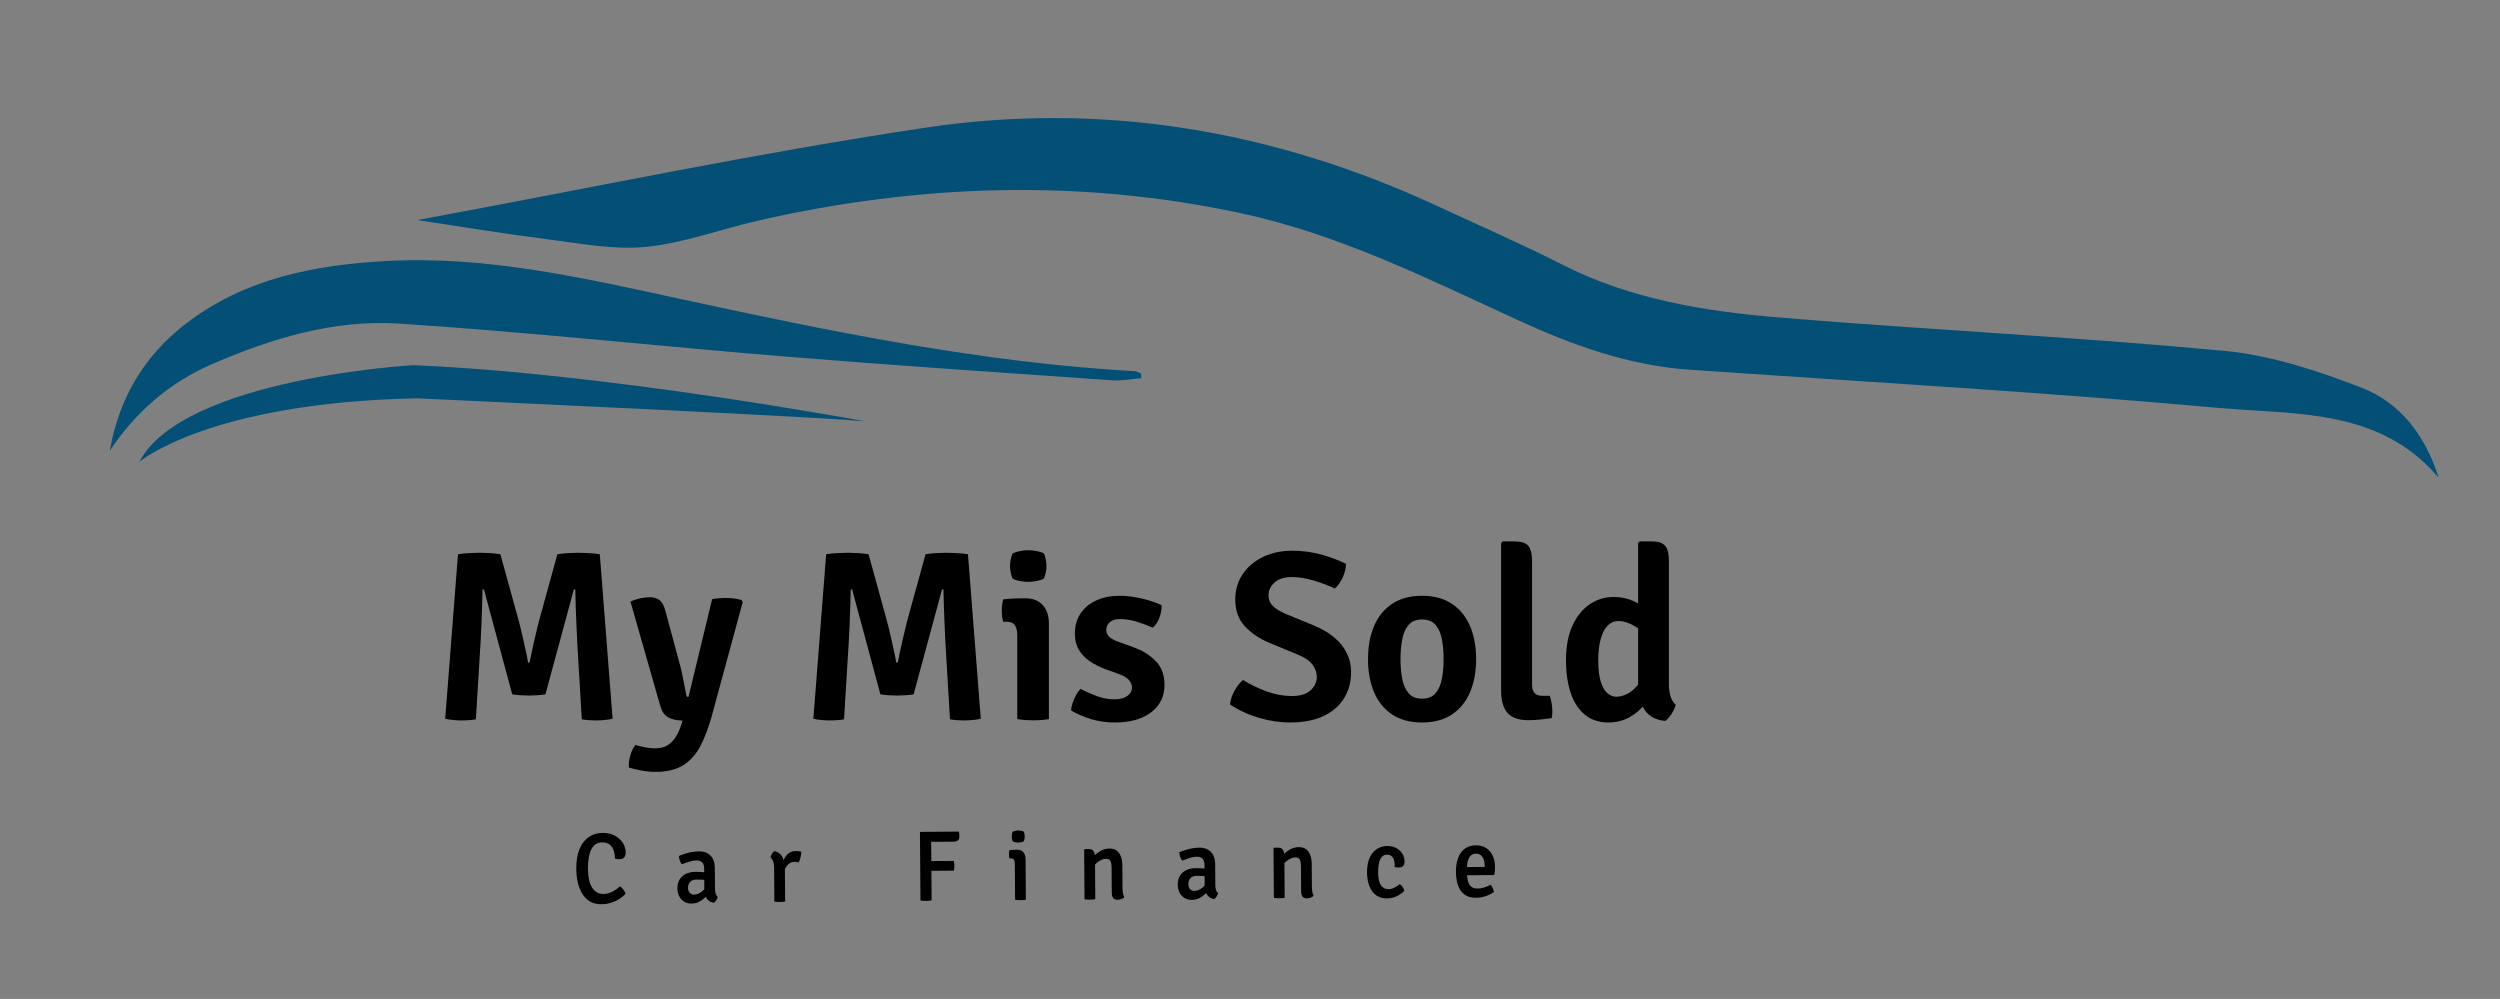 <?xml version="1.0" encoding="utf-8"?>
<!-- Generator: Adobe Illustrator 17.0.0, SVG Export Plug-In . SVG Version: 6.00 Build 0)  -->
<!DOCTYPE svg PUBLIC "-//W3C//DTD SVG 1.1//EN" "http://www.w3.org/Graphics/SVG/1.1/DTD/svg11.dtd">
<svg version="1.1" id="Layer_1" xmlns="http://www.w3.org/2000/svg" xmlns:xlink="http://www.w3.org/1999/xlink" x="0px" y="0px"
	 width="478px" height="191px" viewBox="0 0 478 191" enable-background="new 0 0 478 191" xml:space="preserve">
<rect x="0" y="0" width="478" height="191" fill="#808080" stroke="none"/>
<g>
	<g>
		<path d="M87.566,105.968c0.662-0.107,1.394-0.181,2.194-0.22c0.8-0.038,1.462-0.058,1.986-0.058c0.539,0,1.163,0.02,1.871,0.058
			c0.708,0.039,1.393,0.112,2.055,0.22l3.534,12.817c0.092,0.323,0.219,0.824,0.381,1.502c0.162,0.678,0.334,1.424,0.52,2.24
			c0.185,0.816,0.358,1.602,0.52,2.355c0.162,0.755,0.273,1.355,0.335,1.802h0.3c0.077-0.446,0.196-1.047,0.358-1.802
			c0.162-0.754,0.335-1.539,0.52-2.355c0.185-0.816,0.362-1.563,0.531-2.24s0.292-1.179,0.37-1.502l3.534-12.817
			c0.693-0.107,1.386-0.181,2.079-0.22c0.693-0.038,1.309-0.058,1.848-0.058c0.539,0,1.201,0.02,1.986,0.058
			c0.786,0.039,1.517,0.112,2.194,0.22l2.448,31.456c-0.447,0.107-0.958,0.188-1.536,0.242c-0.577,0.054-1.112,0.081-1.605,0.081
			c-0.478,0-0.939-0.016-1.386-0.046c-0.447-0.031-0.901-0.085-1.363-0.162l-0.877-14.804c-0.046-0.971-0.096-2.052-0.15-3.245
			c-0.054-1.193-0.1-2.383-0.138-3.568c-0.039-1.186-0.066-2.256-0.081-3.211h-0.277l-5.427,20.048
			c-0.462,0.077-0.997,0.135-1.605,0.173c-0.608,0.038-1.136,0.058-1.582,0.058c-0.416,0-0.932-0.02-1.547-0.058
			c-0.616-0.038-1.155-0.096-1.617-0.173l-5.404-20.048h-0.277c-0.016,0.955-0.042,2.025-0.081,3.211s-0.081,2.375-0.127,3.568
			c-0.046,1.193-0.1,2.274-0.162,3.245l-0.901,14.804c-0.446,0.077-0.9,0.131-1.362,0.162c-0.462,0.03-0.924,0.046-1.386,0.046
			c-0.493,0-1.028-0.027-1.605-0.081c-0.577-0.054-1.082-0.135-1.513-0.242L87.566,105.968z"/>
		<path d="M136.113,136.823c-0.616,2.217-1.336,4.13-2.16,5.739c-0.824,1.608-1.917,2.849-3.279,3.719
			c-1.363,0.869-3.161,1.305-5.393,1.305c-0.831,0-1.74-0.093-2.725-0.277s-1.755-0.369-2.31-0.555
			c-0.062-0.692,0.031-1.471,0.277-2.332c0.246-0.862,0.569-1.524,0.97-1.986c0.431,0.139,1.001,0.28,1.709,0.427
			s1.409,0.22,2.102,0.22c0.908,0,1.678-0.192,2.31-0.577c0.631-0.386,1.166-0.928,1.605-1.629c0.439-0.7,0.804-1.528,1.097-2.482
			l0.162-0.623c-1.109-0.016-2.013-0.22-2.714-0.612s-1.197-1.089-1.49-2.09l-5.728-20.048c0.646-0.292,1.301-0.504,1.963-0.635
			s1.248-0.196,1.755-0.196c0.724,0,1.332,0.182,1.825,0.543c0.493,0.361,0.87,1.051,1.132,2.067l2.633,9.746
			c0.185,0.601,0.358,1.297,0.52,2.09s0.319,1.57,0.474,2.333c0.153,0.762,0.277,1.42,0.369,1.975
			c0.046,0.216,0.185,0.323,0.416,0.323l4.527-18.708c0.338-0.076,0.735-0.134,1.189-0.173c0.454-0.038,0.874-0.058,1.259-0.058
			c0.523,0,1.055,0.027,1.594,0.081c0.539,0.054,1.07,0.165,1.594,0.335l0.208,0.393L136.113,136.823z"/>
		<path d="M157.96,105.968c0.662-0.107,1.394-0.181,2.194-0.22c0.8-0.038,1.462-0.058,1.986-0.058c0.539,0,1.163,0.02,1.871,0.058
			c0.708,0.039,1.393,0.112,2.055,0.22l3.534,12.817c0.092,0.323,0.219,0.824,0.381,1.502c0.162,0.678,0.334,1.424,0.52,2.24
			c0.185,0.816,0.358,1.602,0.52,2.355c0.162,0.755,0.273,1.355,0.335,1.802h0.3c0.077-0.446,0.196-1.047,0.358-1.802
			c0.162-0.754,0.335-1.539,0.52-2.355c0.185-0.816,0.362-1.563,0.531-2.24s0.292-1.179,0.37-1.502l3.534-12.817
			c0.693-0.107,1.386-0.181,2.079-0.22c0.693-0.038,1.309-0.058,1.848-0.058c0.539,0,1.201,0.02,1.986,0.058
			c0.786,0.039,1.517,0.112,2.194,0.22l2.448,31.456c-0.447,0.107-0.958,0.188-1.536,0.242c-0.577,0.054-1.112,0.081-1.605,0.081
			c-0.478,0-0.939-0.016-1.386-0.046c-0.447-0.031-0.901-0.085-1.363-0.162l-0.877-14.804c-0.046-0.971-0.096-2.052-0.15-3.245
			c-0.054-1.193-0.1-2.383-0.138-3.568c-0.039-1.186-0.066-2.256-0.081-3.211h-0.277l-5.427,20.048
			c-0.462,0.077-0.997,0.135-1.605,0.173c-0.608,0.038-1.136,0.058-1.582,0.058c-0.416,0-0.932-0.02-1.547-0.058
			c-0.616-0.038-1.155-0.096-1.617-0.173l-5.404-20.048h-0.277c-0.016,0.955-0.042,2.025-0.081,3.211s-0.081,2.375-0.127,3.568
			c-0.046,1.193-0.1,2.274-0.162,3.245l-0.901,14.804c-0.446,0.077-0.9,0.131-1.362,0.162c-0.462,0.03-0.924,0.046-1.386,0.046
			c-0.493,0-1.028-0.027-1.605-0.081c-0.577-0.054-1.082-0.135-1.513-0.242L157.96,105.968z"/>
		<path d="M200.548,137.493c-0.416,0.076-0.889,0.135-1.42,0.173s-1.059,0.058-1.582,0.058c-0.524,0-1.051-0.02-1.582-0.058
			s-1.021-0.097-1.467-0.173v-16.075c0-0.8-0.15-1.424-0.45-1.87s-0.843-0.67-1.628-0.67h-0.624
			c-0.169-0.678-0.254-1.37-0.254-2.078c0-0.354,0.019-0.717,0.058-1.086c0.038-0.369,0.104-0.739,0.196-1.108
			c0.646-0.077,1.29-0.131,1.929-0.162c0.639-0.03,1.174-0.046,1.605-0.046h0.808c1.371,0,2.448,0.432,3.233,1.293
			c0.786,0.862,1.178,2.041,1.178,3.534V137.493z M193.111,108.23c0-0.384,0.042-0.792,0.127-1.224
			c0.084-0.431,0.204-0.823,0.358-1.178c0.339-0.185,0.789-0.335,1.351-0.45c0.562-0.116,1.112-0.174,1.651-0.174
			s1.101,0.058,1.686,0.174c0.585,0.115,1.024,0.266,1.316,0.45c0.154,0.354,0.273,0.75,0.358,1.189
			c0.084,0.438,0.127,0.843,0.127,1.212c0,0.37-0.043,0.771-0.127,1.201c-0.084,0.432-0.204,0.824-0.358,1.178
			c-0.292,0.186-0.731,0.339-1.316,0.462c-0.585,0.124-1.147,0.186-1.686,0.186s-1.097-0.059-1.674-0.174
			c-0.577-0.115-1.02-0.273-1.328-0.474c-0.154-0.354-0.273-0.746-0.358-1.178C193.153,109.001,193.111,108.601,193.111,108.23z"/>
		<path d="M204.797,135.854c0.031-0.662,0.223-1.397,0.577-2.206s0.762-1.451,1.224-1.929c1.001,0.523,2.048,0.985,3.141,1.386
			s2.194,0.601,3.303,0.601c1.063,0,1.89-0.208,2.483-0.623c0.592-0.416,0.896-0.947,0.912-1.594c0-0.555-0.204-1.055-0.612-1.501
			c-0.408-0.447-1.036-0.816-1.882-1.109l-2.633-0.946c-1.062-0.4-2.036-0.897-2.921-1.49c-0.886-0.592-1.586-1.319-2.102-2.183
			c-0.516-0.861-0.774-1.894-0.774-3.095c0-1.493,0.362-2.782,1.085-3.868s1.732-1.921,3.026-2.506
			c1.293-0.585,2.779-0.878,4.457-0.878c1.355,0,2.787,0.182,4.296,0.543c1.509,0.362,2.749,0.781,3.718,1.259
			c0.031,0.478-0.023,1.001-0.162,1.57c-0.138,0.57-0.343,1.098-0.612,1.582c-0.27,0.485-0.574,0.866-0.912,1.144
			c-0.894-0.4-1.891-0.773-2.991-1.12c-1.101-0.347-2.213-0.52-3.337-0.52c-0.801,0-1.428,0.196-1.882,0.589
			c-0.455,0.393-0.682,0.882-0.682,1.467c0,0.523,0.185,0.962,0.554,1.316c0.37,0.354,0.939,0.669,1.709,0.946l2.864,1.039
			c1.74,0.616,3.175,1.498,4.307,2.645c1.132,1.147,1.698,2.668,1.698,4.562c0,2.218-0.854,3.973-2.564,5.266
			c-1.709,1.294-4.026,1.94-6.952,1.94c-1.647,0-3.187-0.228-4.619-0.682C207.083,137.004,205.844,136.469,204.797,135.854z"/>
		<path d="M235.189,134.698c0.077-0.893,0.358-1.767,0.843-2.621c0.485-0.854,1.028-1.544,1.629-2.067
			c1.323,0.832,2.806,1.552,4.445,2.159c1.64,0.608,3.269,0.913,4.885,0.913c1.586,0,2.779-0.362,3.58-1.086
			c0.8-0.724,1.201-1.586,1.201-2.587c0-0.77-0.259-1.524-0.774-2.263c-0.516-0.739-1.436-1.386-2.76-1.94l-5.565-2.31
			c-1.926-0.815-3.488-1.878-4.688-3.188c-1.201-1.309-1.802-3.01-1.802-5.104c0-1.802,0.47-3.403,1.409-4.804
			c0.938-1.401,2.229-2.502,3.868-3.303s3.499-1.201,5.577-1.201c2.063,0,3.999,0.266,5.809,0.797s3.314,1.104,4.516,1.721
			c-0.046,0.893-0.258,1.763-0.636,2.609c-0.377,0.847-0.881,1.548-1.513,2.102c-1.186-0.569-2.532-1.077-4.041-1.524
			c-1.51-0.446-2.872-0.669-4.088-0.669c-1.51,0-2.645,0.354-3.407,1.062c-0.762,0.709-1.143,1.518-1.143,2.426
			c0,0.801,0.269,1.475,0.808,2.021c0.539,0.547,1.348,1.051,2.426,1.513l5.612,2.31c1.4,0.585,2.624,1.309,3.672,2.171
			c1.047,0.862,1.855,1.855,2.425,2.979s0.854,2.363,0.854,3.719c0,1.816-0.436,3.452-1.305,4.907
			c-0.87,1.455-2.175,2.603-3.915,3.441s-3.918,1.259-6.536,1.259c-1.894,0-3.856-0.301-5.889-0.9
			C238.653,136.639,236.821,135.792,235.189,134.698z"/>
		<path d="M282.234,126.015c0,2.417-0.393,4.538-1.178,6.362c-0.786,1.825-1.944,3.241-3.477,4.25
			c-1.532,1.008-3.43,1.513-5.692,1.513c-2.279,0-4.185-0.512-5.717-1.536c-1.532-1.023-2.683-2.444-3.452-4.261
			c-0.771-1.816-1.155-3.927-1.155-6.328c0-2.402,0.389-4.512,1.166-6.328s1.933-3.233,3.465-4.25
			c1.532-1.016,3.43-1.524,5.693-1.524c2.278,0,4.184,0.513,5.716,1.536c1.532,1.024,2.687,2.44,3.464,4.25
			C281.845,121.507,282.234,123.612,282.234,126.015z M267.776,126.015c0,1.354,0.107,2.606,0.323,3.753
			c0.216,1.147,0.624,2.071,1.224,2.771c0.601,0.7,1.455,1.051,2.564,1.051c1.139,0,2.005-0.351,2.598-1.051
			s0.997-1.624,1.213-2.771c0.215-1.146,0.323-2.398,0.323-3.753c0-1.34-0.108-2.587-0.323-3.741
			c-0.216-1.155-0.62-2.083-1.213-2.783c-0.593-0.701-1.459-1.051-2.598-1.051c-1.109,0-1.964,0.35-2.564,1.051
			c-0.6,0.7-1.008,1.628-1.224,2.783C267.884,123.428,267.776,124.675,267.776,126.015z"/>
		<path d="M296.322,133.035c0.139,0.432,0.254,0.901,0.347,1.409c0.092,0.508,0.139,1.017,0.139,1.524
			c0,0.216-0.009,0.442-0.023,0.682c-0.016,0.238-0.054,0.458-0.115,0.658c-0.616,0.092-1.324,0.181-2.125,0.266
			c-0.801,0.084-1.586,0.127-2.355,0.127c-1.802,0-3.114-0.458-3.938-1.375c-0.823-0.915-1.235-2.328-1.235-4.237v-28.27l0.323-0.3
			h2.333c1.216,0,2.063,0.281,2.54,0.843c0.478,0.563,0.716,1.521,0.716,2.875v23.674c0,1.416,0.639,2.124,1.917,2.124H296.322z"/>
		<path d="M299.417,126.292c0-2.694,0.424-4.942,1.271-6.744s1.959-3.152,3.338-4.054c1.377-0.9,2.859-1.351,4.445-1.351
			c1.54,0,2.93,0.312,4.169,0.936c1.239,0.623,2.383,1.289,3.43,1.997l-0.854,4.48c-0.894-0.708-1.844-1.354-2.853-1.939
			s-1.982-0.878-2.922-0.878c-0.801,0-1.485,0.289-2.055,0.866c-0.57,0.577-1.013,1.432-1.328,2.563
			c-0.316,1.132-0.474,2.521-0.474,4.169c0,1.616,0.153,2.933,0.462,3.949c0.308,1.017,0.728,1.759,1.259,2.229
			s1.104,0.705,1.721,0.705c0.631,0,1.319-0.178,2.066-0.531c0.747-0.354,1.459-0.963,2.137-1.825s1.209-2.04,1.594-3.533
			l1.316,3.811c-0.216,1.155-0.724,2.268-1.524,3.337c-0.801,1.07-1.81,1.948-3.025,2.634c-1.217,0.685-2.571,1.027-4.065,1.027
			c-1.801,0-3.307-0.501-4.515-1.501c-1.209-1.001-2.109-2.395-2.702-4.181S299.417,128.616,299.417,126.292z M319.095,130.911
			c0,0.815,0.107,1.566,0.323,2.251c0.216,0.686,0.539,1.213,0.97,1.582c-0.123,0.539-0.381,1.117-0.773,1.732
			c-0.393,0.616-0.797,1.07-1.212,1.362c-1.787-0.153-3.1-0.854-3.938-2.102s-1.259-2.725-1.259-4.434v-27.484l0.301-0.3h2.332
			c1.217,0,2.063,0.281,2.541,0.843c0.477,0.563,0.716,1.521,0.716,2.875V130.911z"/>
	</g>
	<g>
		<path d="M117.578,164.156c0.002-0.493-0.069-0.977-0.215-1.453s-0.397-0.87-0.753-1.182c-0.355-0.311-0.849-0.464-1.479-0.459
			c-0.92,0.007-1.605,0.444-2.056,1.312c-0.451,0.868-0.67,2.128-0.658,3.78c0.012,1.544,0.276,2.728,0.793,3.55
			c0.518,0.822,1.233,1.229,2.147,1.223c0.575-0.004,1.126-0.138,1.654-0.401c0.528-0.263,1.041-0.617,1.54-1.063
			c0.226,0.152,0.442,0.365,0.65,0.639c0.208,0.274,0.343,0.543,0.405,0.805c-0.336,0.361-0.742,0.69-1.219,0.988
			c-0.476,0.299-1,0.538-1.574,0.718c-0.573,0.181-1.178,0.273-1.813,0.278c-0.884,0.007-1.631-0.179-2.243-0.556
			c-0.61-0.376-1.104-0.886-1.482-1.531c-0.377-0.644-0.652-1.367-0.824-2.169c-0.172-0.803-0.262-1.627-0.268-2.473
			c-0.012-1.601,0.208-2.908,0.661-3.924c0.452-1.016,1.06-1.767,1.822-2.252c0.762-0.486,1.597-0.732,2.505-0.739
			c0.908-0.007,1.694,0.165,2.359,0.516s1.18,0.811,1.545,1.382c0.364,0.57,0.549,1.191,0.554,1.863
			c0.003,0.397-0.091,0.709-0.283,0.936c-0.192,0.225-0.497,0.339-0.915,0.343c-0.158,0.001-0.301-0.009-0.432-0.03
			S117.729,164.2,117.578,164.156z"/>
		<path d="M129.515,169.938c-0.005-0.743,0.146-1.354,0.454-1.829c0.309-0.477,0.727-0.83,1.254-1.061
			c0.528-0.232,1.116-0.351,1.764-0.355c0.327-0.002,0.702,0.01,1.126,0.036c0.423,0.024,0.817,0.078,1.181,0.159l0.011,1.45
			c-0.31-0.075-0.664-0.121-1.063-0.141c-0.399-0.02-0.763-0.029-1.09-0.026c-0.521,0.004-0.919,0.149-1.195,0.437
			s-0.413,0.674-0.409,1.16c0.002,0.365,0.104,0.672,0.307,0.921c0.201,0.248,0.486,0.37,0.855,0.367
			c0.424-0.003,0.869-0.162,1.336-0.48c0.466-0.316,0.858-0.777,1.174-1.382l0.32,1.583c-0.215,0.277-0.481,0.569-0.797,0.875
			c-0.315,0.307-0.681,0.567-1.097,0.781c-0.416,0.215-0.891,0.324-1.423,0.328c-0.605,0.005-1.109-0.134-1.51-0.416
			c-0.402-0.282-0.701-0.641-0.898-1.075C129.619,170.837,129.519,170.394,129.515,169.938z M137.226,171.485
			c-0.041,0.198-0.132,0.409-0.272,0.631s-0.289,0.388-0.446,0.499c-0.412-0.062-0.749-0.203-1.011-0.426
			c-0.262-0.223-0.458-0.491-0.587-0.807c-0.129-0.316-0.21-0.642-0.243-0.974l-0.032-4.294c-0.004-0.563-0.129-0.972-0.376-1.223
			c-0.247-0.251-0.601-0.375-1.061-0.372c-0.436,0.004-0.894,0.079-1.375,0.227c-0.48,0.147-0.961,0.316-1.444,0.506
			c-0.159-0.172-0.291-0.408-0.396-0.708s-0.165-0.591-0.179-0.873c0.35-0.156,0.745-0.304,1.186-0.441
			c0.44-0.137,0.891-0.247,1.35-0.326c0.459-0.081,0.895-0.122,1.307-0.125c0.581-0.005,1.098,0.104,1.55,0.329
			c0.453,0.225,0.811,0.572,1.074,1.044s0.399,1.083,0.404,1.832l0.029,3.938c0.003,0.34,0.04,0.641,0.111,0.902
			C136.888,171.088,137.025,171.308,137.226,171.485z"/>
		<path d="M147.321,163.897c0.047-0.198,0.139-0.414,0.276-0.646s0.282-0.402,0.433-0.514c0.654,0.117,1.144,0.437,1.469,0.955
			c0.324,0.521,0.514,1.18,0.568,1.979l0.05,6.696c-0.14,0.026-0.298,0.048-0.477,0.066c-0.178,0.017-0.361,0.027-0.549,0.028
			c-0.182,0.001-0.363-0.006-0.545-0.021c-0.182-0.016-0.346-0.034-0.49-0.059l-0.049-6.514c-0.004-0.524-0.08-0.951-0.228-1.276
			C147.632,164.271,147.479,164.037,147.321,163.897z M153.196,162.825c0.002,0.282-0.036,0.62-0.115,1.015
			c-0.078,0.395-0.204,0.743-0.378,1.045c-0.127-0.037-0.256-0.062-0.387-0.073c-0.13-0.012-0.259-0.023-0.386-0.036
			c-0.326,0.002-0.612,0.076-0.855,0.218c-0.244,0.143-0.453,0.329-0.627,0.557c-0.175,0.229-0.325,0.487-0.453,0.772
			c-0.128,0.286-0.233,0.574-0.315,0.862l-0.285-0.383c0.009-0.467,0.063-0.939,0.162-1.418c0.1-0.478,0.253-0.917,0.462-1.319
			c0.209-0.401,0.491-0.726,0.847-0.972s0.793-0.371,1.313-0.375c0.188-0.002,0.36,0.007,0.518,0.025
			C152.853,162.761,153.02,162.789,153.196,162.825z"/>
		<path d="M178.125,172.161c-0.17,0.033-0.347,0.058-0.531,0.071c-0.185,0.015-0.358,0.022-0.521,0.023
			c-0.164,0.001-0.343-0.004-0.536-0.016c-0.193-0.011-0.376-0.032-0.545-0.063l-0.097-13.008l0.126-0.116l1.988-0.015l0.008,0.99
			c0.004,0.506,0.011,1.015,0.02,1.527c0.01,0.512,0.018,1.012,0.021,1.498L178.125,172.161z M183.321,158.999
			c0.043,0.129,0.073,0.271,0.09,0.432c0.016,0.16,0.024,0.311,0.026,0.451c0.002,0.365-0.093,0.631-0.285,0.795
			c-0.192,0.165-0.489,0.249-0.889,0.252l-2.587,0.02c-0.49,0.003-0.94,0.002-1.349-0.005s-0.788-0.015-1.14-0.024l-0.014-1.874
			L183.321,158.999z M182.373,164.606c0.037,0.142,0.064,0.302,0.081,0.48c0.016,0.18,0.025,0.33,0.025,0.452
			c0.001,0.128-0.005,0.278-0.019,0.451s-0.039,0.333-0.073,0.48l-3.623,0.027c-0.23,0.002-0.481,0.001-0.754-0.004
			c-0.272-0.004-0.518-0.009-0.735-0.015l-0.014-1.806c0.218-0.007,0.463-0.016,0.735-0.024c0.272-0.008,0.523-0.014,0.753-0.016
			L182.373,164.606z"/>
		<path d="M196.147,172.027c-0.139,0.026-0.3,0.048-0.48,0.066c-0.182,0.017-0.363,0.026-0.545,0.028
			c-0.182,0.001-0.363-0.006-0.545-0.021c-0.182-0.016-0.345-0.034-0.49-0.059l-0.052-6.907c-0.002-0.333-0.062-0.586-0.178-0.758
			c-0.117-0.172-0.326-0.257-0.629-0.255l-0.227,0.002c-0.057-0.256-0.086-0.512-0.088-0.769c-0.001-0.121,0.005-0.249,0.016-0.384
			s0.031-0.27,0.061-0.403c0.241-0.034,0.474-0.059,0.693-0.073c0.222-0.014,0.407-0.022,0.559-0.023l0.264-0.002
			c0.49-0.004,0.876,0.155,1.157,0.477c0.28,0.321,0.423,0.764,0.427,1.327L196.147,172.027z M193.443,159.952
			c-0.001-0.147,0.013-0.304,0.042-0.471c0.028-0.168,0.069-0.314,0.123-0.443c0.121-0.071,0.282-0.131,0.484-0.177
			c0.203-0.046,0.397-0.07,0.585-0.072c0.188-0.001,0.388,0.021,0.6,0.063c0.213,0.043,0.37,0.1,0.474,0.169
			c0.056,0.129,0.1,0.277,0.131,0.446c0.031,0.17,0.048,0.325,0.049,0.466c0.001,0.147-0.013,0.304-0.042,0.471
			c-0.029,0.168-0.07,0.312-0.124,0.434c-0.096,0.071-0.252,0.131-0.466,0.182c-0.215,0.05-0.416,0.074-0.604,0.075
			c-0.188,0.002-0.386-0.02-0.596-0.062c-0.208-0.043-0.368-0.104-0.478-0.179c-0.056-0.122-0.099-0.266-0.13-0.432
			C193.459,160.256,193.444,160.1,193.443,159.952z"/>
		<path d="M208.178,162.341c0.424-0.003,0.727,0.134,0.907,0.411c0.18,0.277,0.272,0.659,0.276,1.146l0.06,8.031
			c-0.14,0.026-0.3,0.048-0.481,0.066c-0.182,0.017-0.363,0.027-0.545,0.028s-0.363-0.006-0.545-0.021
			c-0.182-0.016-0.345-0.034-0.49-0.059l-0.07-9.473l0.117-0.125L208.178,162.341z M214.625,169.786
			c0.002,0.339,0.028,0.662,0.079,0.97c0.051,0.307,0.141,0.572,0.27,0.796c-0.15,0.135-0.341,0.248-0.569,0.34
			c-0.23,0.092-0.47,0.139-0.725,0.141c-0.405,0.003-0.69-0.112-0.856-0.345c-0.165-0.233-0.249-0.576-0.253-1.031l-0.035-4.727
			c-0.004-0.608-0.082-1.049-0.232-1.323s-0.431-0.41-0.843-0.407c-0.284,0.002-0.59,0.078-0.919,0.228
			c-0.329,0.15-0.645,0.363-0.945,0.641c-0.3,0.278-0.546,0.61-0.736,0.995l-0.016-2.056c0.408-0.483,0.896-0.898,1.462-1.245
			s1.177-0.522,1.83-0.527c0.569-0.004,1.031,0.133,1.388,0.412c0.355,0.279,0.621,0.659,0.798,1.137
			c0.176,0.479,0.267,1.023,0.271,1.632L214.625,169.786z"/>
		<path d="M225.18,169.228c-0.006-0.743,0.146-1.353,0.454-1.828c0.308-0.478,0.727-0.831,1.255-1.062
			c0.527-0.231,1.115-0.351,1.763-0.354c0.327-0.003,0.703,0.009,1.127,0.035c0.423,0.025,0.816,0.079,1.181,0.159l0.011,1.45
			c-0.309-0.075-0.663-0.121-1.063-0.141c-0.4-0.02-0.763-0.028-1.09-0.026c-0.521,0.004-0.919,0.149-1.195,0.437
			c-0.277,0.288-0.413,0.675-0.409,1.161c0.003,0.365,0.104,0.672,0.307,0.92c0.201,0.249,0.487,0.371,0.856,0.368
			c0.424-0.003,0.868-0.163,1.335-0.48s0.858-0.778,1.175-1.382l0.32,1.582c-0.216,0.277-0.481,0.569-0.797,0.875
			c-0.315,0.308-0.681,0.568-1.098,0.782c-0.416,0.214-0.89,0.324-1.423,0.328c-0.604,0.004-1.109-0.135-1.511-0.417
			s-0.701-0.641-0.897-1.074C225.283,170.126,225.183,169.683,225.18,169.228z M232.891,170.775
			c-0.04,0.198-0.132,0.409-0.271,0.631c-0.141,0.222-0.289,0.388-0.445,0.498c-0.413-0.062-0.75-0.202-1.012-0.425
			s-0.457-0.492-0.587-0.808c-0.129-0.316-0.211-0.641-0.243-0.974l-0.032-4.294c-0.004-0.563-0.13-0.971-0.377-1.222
			s-0.601-0.376-1.061-0.372c-0.436,0.003-0.894,0.079-1.373,0.226c-0.48,0.148-0.962,0.317-1.445,0.506
			c-0.158-0.172-0.291-0.408-0.396-0.708s-0.165-0.591-0.18-0.872c0.351-0.156,0.746-0.304,1.187-0.441
			c0.441-0.138,0.892-0.247,1.352-0.327c0.459-0.08,0.895-0.122,1.306-0.125c0.581-0.004,1.099,0.105,1.551,0.33
			c0.452,0.224,0.811,0.571,1.074,1.043s0.399,1.083,0.404,1.832l0.029,3.938c0.003,0.34,0.039,0.641,0.111,0.903
			C232.554,170.377,232.69,170.597,232.891,170.775z"/>
		<path d="M244.385,162.072c0.424-0.004,0.727,0.133,0.907,0.411c0.18,0.276,0.272,0.659,0.276,1.146l0.06,8.031
			c-0.14,0.026-0.3,0.048-0.481,0.065s-0.363,0.027-0.545,0.029c-0.182,0.001-0.363-0.007-0.545-0.021
			c-0.182-0.016-0.345-0.035-0.49-0.06l-0.07-9.473l0.117-0.124L244.385,162.072z M250.832,169.518
			c0.002,0.339,0.028,0.662,0.079,0.97c0.051,0.307,0.141,0.571,0.27,0.795c-0.15,0.136-0.341,0.249-0.569,0.341
			c-0.23,0.092-0.471,0.138-0.726,0.14c-0.404,0.003-0.689-0.111-0.855-0.344c-0.165-0.233-0.249-0.576-0.253-1.031l-0.035-4.727
			c-0.004-0.608-0.082-1.05-0.232-1.324c-0.15-0.273-0.431-0.409-0.843-0.406c-0.284,0.002-0.59,0.077-0.919,0.228
			c-0.329,0.149-0.645,0.363-0.945,0.641c-0.3,0.277-0.546,0.609-0.736,0.995l-0.016-2.056c0.408-0.483,0.896-0.898,1.462-1.245
			c0.566-0.348,1.177-0.522,1.83-0.527c0.569-0.005,1.031,0.133,1.387,0.412c0.355,0.278,0.622,0.658,0.799,1.137
			c0.176,0.479,0.267,1.023,0.271,1.632L250.832,169.518z"/>
		<path d="M266.666,165.777c0.016-0.436-0.019-0.831-0.1-1.19c-0.082-0.357-0.231-0.643-0.452-0.855
			c-0.219-0.214-0.537-0.318-0.955-0.315c-0.545,0.004-0.959,0.287-1.242,0.85s-0.421,1.415-0.412,2.555
			c0.008,1.127,0.186,1.94,0.531,2.44s0.827,0.748,1.444,0.744c0.405-0.003,0.79-0.103,1.156-0.298
			c0.364-0.194,0.7-0.414,1.007-0.66c0.183,0.114,0.359,0.296,0.53,0.548c0.172,0.252,0.282,0.493,0.333,0.724
			c-0.408,0.432-0.9,0.781-1.477,1.048s-1.194,0.403-1.854,0.408c-0.648,0.005-1.209-0.12-1.683-0.372
			c-0.475-0.253-0.867-0.607-1.18-1.063c-0.313-0.456-0.545-0.982-0.698-1.58c-0.151-0.598-0.23-1.238-0.235-1.924
			c-0.007-0.896,0.095-1.666,0.305-2.309c0.21-0.642,0.498-1.166,0.864-1.572s0.777-0.707,1.233-0.903
			c0.455-0.194,0.925-0.295,1.409-0.299c0.545-0.004,1.025,0.078,1.44,0.244c0.417,0.167,0.768,0.393,1.055,0.675
			c0.286,0.282,0.502,0.599,0.647,0.946c0.144,0.349,0.218,0.701,0.221,1.06c0.003,0.372-0.081,0.661-0.253,0.867
			c-0.17,0.206-0.432,0.311-0.782,0.313c-0.17,0.001-0.319-0.005-0.449-0.017C266.939,165.83,266.806,165.809,266.666,165.777z"/>
		<path d="M279.671,167.354l-0.012-1.566l4.213-0.031l-0.002-0.25c-0.003-0.416-0.062-0.797-0.177-1.142
			c-0.114-0.345-0.294-0.623-0.541-0.832s-0.573-0.313-0.979-0.311c-0.581,0.005-1.012,0.268-1.289,0.788s-0.412,1.246-0.405,2.174
			l0.005,0.673c0.004,0.563,0.061,1.077,0.171,1.541c0.108,0.463,0.31,0.829,0.603,1.096c0.292,0.267,0.708,0.397,1.246,0.394
			c0.454-0.003,0.89-0.072,1.307-0.206c0.417-0.135,0.812-0.306,1.186-0.514c0.17,0.172,0.311,0.388,0.422,0.646
			c0.11,0.259,0.183,0.501,0.214,0.724c-0.439,0.337-0.962,0.605-1.568,0.805c-0.606,0.2-1.228,0.303-1.863,0.308
			c-0.732,0.005-1.345-0.127-1.838-0.395c-0.492-0.27-0.883-0.639-1.175-1.107c-0.291-0.468-0.499-1-0.624-1.594
			c-0.126-0.595-0.19-1.216-0.195-1.863c-0.008-0.954,0.125-1.813,0.397-2.577c0.272-0.765,0.692-1.367,1.258-1.811
			c0.566-0.443,1.281-0.668,2.146-0.675c0.787-0.006,1.453,0.171,1.998,0.528c0.544,0.358,0.957,0.845,1.24,1.461
			c0.282,0.616,0.428,1.306,0.433,2.067c0.003,0.333-0.008,0.616-0.03,0.851c-0.021,0.233-0.063,0.491-0.121,0.774L279.671,167.354z
			"/>
	</g>
	<g>
		<path fill="#034F76" d="M466.264,91.326c-2.51-7.99-7.298-14.33-14.764-17.211c-8.426-3.252-17.344-6.2-26.259-7.037
			c-28.16-2.644-56.437-4.014-84.632-6.335c-14.405-1.186-28.676-3.428-41.861-10.126c-7.848-3.987-15.933-7.509-23.923-11.216
			c-31.13-14.441-63.896-20.061-97.737-15.009c-32.666,4.876-65.035,11.74-97.293,17.687c8.071,1.206,16.562,2.622,25.095,3.7
			c6.208,0.784,12.566,2.04,18.688,1.418c7.196-0.731,14.185-3.371,21.306-4.997c30.734-7.015,61.588-8.072,92.518-1.401
			c18.682,4.029,35.676,12.532,52.88,20.437c10.475,4.813,21.197,8.665,32.849,9.465c33.705,2.315,67.445,4.263,101.086,7.293
			C438.914,79.317,454.973,78.002,466.264,91.326z M218.208,72.311c-0.015-0.296-0.031-0.591-0.046-0.886
			c-0.403-0.158-0.799-0.434-1.21-0.457c-29.337-1.644-57.986-7.563-86.606-13.753c-18.693-4.043-37.386-8.396-56.742-7.295
			c-13.635,0.776-26.775,3.339-37.967,11.892C27.593,67.959,22.75,76.113,20.995,86.18c4.964-7.444,11.402-13.022,19.552-16.556
			c11.419-4.951,23.365-8.564,35.791-7.752c24.718,1.616,49.363,4.306,74.057,6.32c20.724,1.691,41.473,3.074,62.216,4.524
			C214.458,72.846,216.342,72.458,218.208,72.311z"/>
		<path d="M-1341.59-534c-0.165,10.221-0.306,20.442-0.513,30.662c-0.05,2.448-0.319,4.892-0.487,7.338
			c0-11.833-0.02-23.667,0.043-35.5C-1342.542-532.335-1341.923-533.167-1341.59-534z"/>
		<path d="M-1342.59,342c0.168,8.555,0.31,17.11,0.516,25.664c0.099,4.114,0.319,8.224,0.484,12.336
			c-0.333-0.833-0.952-1.665-0.957-2.5C-1342.61,365.667-1342.59,353.833-1342.59,342z"/>
		<path d="M-1095.041-36.136c-2.446,14.74-12.733,23.923-26.556,24.111c-15.688,0.213-26.957-8.797-29.867-23.836
			c-1.811-9.361-1.319-18.577,2.096-27.488c4.94-12.891,15.751-18.914,31.234-17.688c11.796,0.933,20.582,8.741,23.174,20.629
			c0.135,0.621,0.017,1.298,0.017,2.311c-3.535,0-7.04,0.236-10.48-0.127c-1.216-0.129-2.698-1.495-3.34-2.685
			c-3.384-6.273-8.496-9.574-14.777-9.039c-6.872,0.586-11.433,4.24-13.458,10.808c-2.615,8.482-2.723,17.026,0.177,25.468
			c2.157,6.28,6.464,9.877,13.328,10.076c7.115,0.206,11.691-2.446,14.367-9.236c1.066-2.705,2.441-3.516,5.116-3.347
			C-1101.055-35.991-1098.081-36.136-1095.041-36.136z"/>
		<path d="M-1091.12-47.252c0.961-10.85,5.362-15.245,17.813-16.092c17.069-1.162,23.525,4.989,23.499,20.514
			c-0.016,9.306-0.003,18.612-0.003,27.836c-7.315,2.01-10.855,1.294-13.15-2.74c-5.177,4.33-11.282,5.237-17.738,4.619
			c-6.282-0.602-10.847-4.388-11.809-9.701c-1.394-7.704,0.891-14.033,6.844-16.657c3.884-1.712,8.258-2.322,12.425-3.377
			c0.797-0.202,1.697-0.034,2.473-0.278c3.165-0.998,7.604-0.501,7.957-5.207c0.111-1.483-1.485-3.85-2.915-4.545
			c-3.898-1.894-9.241-2.74-11.39,1.175C-1080.813-44.972-1086.022-47.346-1091.12-47.252z M-1062.906-37.14
			c-4.813,1.358-9.527,2.031-13.526,4.092c-2.005,1.033-3.688,4.566-3.758,7.018c-0.093,3.266,2.999,4.215,6.146,4.209
			C-1066.048-21.836-1061.771-27.462-1062.906-37.14z"/>
		<path d="M-1044.339-14.48c0-15.894,0-31.341,0-47.227c3.676,0,7.23,0,11.252,0c0.206,1.057,0.466,2.396,0.55,2.824
			c4.841-1.897,9.704-3.802,15.435-6.047c0,5.496,0,9.379,0,13.645c-1.122,0.067-2.229,0.156-3.338,0.196
			c-7.75,0.284-11.249,3.607-11.413,11.371c-0.176,8.288-0.04,16.583-0.04,25.239C-1036.189-14.48-1040.055-14.48-1044.339-14.48z"
			/>
		<path d="M-959.866-6.87c0,5.554,0,10.502,0,15.451c-0.547,0.136-1.095,0.272-1.642,0.408c-0.471-2.598-0.942-5.195-1.579-8.714
			c-0.781,2.745-1.22,4.782-1.974,6.695c-0.301,0.763-1.283,1.707-1.98,1.728c-0.614,0.018-1.546-1.026-1.842-1.792
			c-0.811-2.096-1.362-4.293-2.279-7.321c-0.476,3.783-0.827,6.566-1.177,9.349c-0.529-0.051-1.057-0.103-1.586-0.154
			c0-4.964,0-9.928,0-14.969c3.566-0.826,3.566-0.826,6.625,9.315C-963.402,0.932-967.633-7.142-959.866-6.87z"/>
		<path d="M-769.852-6.885c0,5.604,0,10.555,0,15.507c-0.526,0.12-1.052,0.241-1.578,0.362c-0.498-2.546-0.996-5.091-1.636-8.361
			c-0.646,2.027-0.955,3.462-1.559,4.76c-0.568,1.222-1.447,2.299-2.189,3.44c-0.863-1.21-1.91-2.333-2.539-3.654
			c-0.678-1.425-0.965-3.037-2.085-4.48c-0.139,2.676-0.279,5.351-0.432,8.297c-2.785-1.966-3.158-5.28-2.1-15.19
			c3.508-0.668,3.508-0.668,6.876,9.255C-773.365,0.852-777.555-6.979-769.852-6.885z"/>
		<path d="M-992.236,8.864c0.179-4.55-0.835-7.689-6.085-5.8c-1.972,1.337,1.116,5.812-3.719,5.606c0-5.069,0-9.979,0-15.555
			c2.58,0,5.01-0.087,7.432,0.018c4.903,0.214,6.225,2.27,4.957,7.005c-0.343,1.28,0.266,2.785,0.168,4.168
			c-0.11,1.555-0.526,3.088-0.809,4.631C-990.941,8.913-991.588,8.889-992.236,8.864z M-995.708-5.431
			c-1.413,1.432-2.35,2.381-3.287,3.33c0.97,0.735,2.017,2.152,2.894,2.053c1.466-0.165,2.824-1.297,4.228-2.021
			C-992.939-3.003-994.005-3.937-995.708-5.431z"/>
		<path d="M-1013.495-5.004c-1.84,0.24-3.716,0.333-5.506,0.776c-1.074,0.266-2.011,1.082-3.01,1.651
			c0.952,0.612,1.833,1.506,2.873,1.771c1.72,0.439,3.543,0.472,5.322,0.676c0,0.564-0.001,1.128-0.001,1.693
			c-2.589,0.192-5.179,0.384-7.734,0.573c-1.452,3.653,0.411,4.143,3.237,4.116c1.873-0.018,3.75,0.39,5.625,0.608
			c-0.043,0.494-0.086,0.988-0.129,1.483c-3.927,0-7.855,0-12.148,0c0-4.67,0-9.564,0-14.847c3.685,0,7.399,0,11.112,0
			C-1013.733-6.004-1013.614-5.504-1013.495-5.004z"/>
		<path d="M-896.644,2.05c-0.944,2.483-1.818,4.782-2.692,7.081c-0.514-0.163-1.028-0.325-1.542-0.488c0-5.027,0-10.055,0-15.082
			c0.434-0.226,0.868-0.452,1.302-0.678c0.813,1.726,1.626,3.452,2.525,5.361c2.459-1.791,5.264-3.833,8.069-5.875
			c0.321,0.41,0.641,0.821,0.962,1.231c-1.785,1.919-3.569,3.838-5.423,5.832c2.009,2.977,3.944,5.844,6.097,9.035
			C-893.04,9.773-892.759,3.698-896.644,2.05z"/>
		<path d="M-875.92-6.616c3.977,0,7.562,0,11.146,0c0.108,0.376,0.217,0.753,0.325,1.129c-1.089,0.398-2.176,0.8-3.266,1.193
			c-1.764,0.636-3.53,1.267-5.295,1.9c1.675,0.555,3.344,1.133,5.029,1.656c1.064,0.331,2.152,0.581,3.23,0.867
			c-0.04,0.468-0.079,0.936-0.119,1.404c-2.493,0.199-4.986,0.397-7.608,0.606c-1.422,3.011-0.385,4.155,2.842,4.11
			c2-0.027,4.006,0.363,6.01,0.566c-0.076,0.538-0.153,1.076-0.229,1.613c-3.953,0-7.906,0-12.064,0
			C-875.92,3.396-875.92-1.622-875.92-6.616z"/>
		<path d="M-924.755-6.877c2.316,0,4.625-0.126,6.915,0.027c4.243,0.285,5.714,2.644,4.57,6.641c-0.353,1.233,0.044,2.665-0.02,4
			c-0.081,1.685-0.283,3.365-1.069,5.193c-2.021-2.946-1.511-8.39-7.686-5.803c-0.372,1.804-0.79,3.828-1.207,5.852
			c-0.501-0.058-1.002-0.117-1.503-0.175C-924.755,3.839-924.755-1.18-924.755-6.877z M-919.544,1.085
			c1.648-1.258,2.785-2.127,3.923-2.995c-1.156-0.802-2.293-2.195-3.474-2.234c-1.109-0.037-2.264,1.359-3.399,2.124
			C-921.663-1.146-920.832-0.271-919.544,1.085z"/>
		<path d="M-950.968,8.183c1.513-4.359,2.943-8.75,4.609-13.05c0.327-0.845,1.547-1.826,2.383-1.852
			c0.786-0.024,2.027,0.969,2.346,1.794c1.7,4.398,3.173,8.883,4.489,14.206C-941.677,4.394-946.159,4.639-950.968,8.183z"/>
		<path d="M-790.815,1.259c-0.012,5.186-2.669,8.013-7.455,7.93c-4.625-0.08-7.285-3.154-7.159-8.272
			c0.127-5.141,2.889-8.114,7.476-8.045C-793.501-7.061-790.803-3.891-790.815,1.259z M-791.801,0.999
			c-2.768-2.515-4.41-5.267-6.307-5.456c-3.486-0.347-4.499,2.81-4.432,5.897c0.064,2.943,1.317,5.818,4.535,5.191
			C-796.034,6.247-794.508,3.577-791.801,0.999z"/>
		<path d="M-1096.325,3.985c1.907,1.151,3.31,2.541,4.892,2.786c1.331,0.207,2.868-0.917,4.314-1.452
			c-0.866-0.994-1.654-2.079-2.635-2.942c-0.436-0.383-1.27-0.298-1.915-0.461c-2.674-0.676-5.754-1.539-4.739-4.998
			c0.485-1.652,2.893-3.458,4.714-3.838c2.988-0.625,6.269-0.24,7.082,5.247c-2.089-1.319-3.263-2.568-4.587-2.756
			c-1.378-0.195-2.901,0.635-4.36,1.017c0.89,0.943,1.666,2.052,2.709,2.774c0.771,0.533,2.192,0.261,2.797,0.87
			c1.567,1.581,4.189,3.639,3.974,5.167c-0.566,4.019-4.302,3.943-7.544,3.686C-1094.336,8.871-1096.829,8.246-1096.325,3.985z"/>
		<path d="M-1060.122-7.041c0.147,3.127,0.429,6.255,0.411,9.381c-0.032,5.325-2.281,7.253-7.393,6.833
			c-3.185-0.262-4.988-1.965-5.181-4.998c-0.229-3.604-0.054-7.234-0.054-10.853c0.42-0.169,0.841-0.338,1.261-0.507
			c0.558,0.82,1.517,1.602,1.599,2.467c0.25,2.643-0.204,5.397,0.351,7.948c0.302,1.388,2.095,2.452,3.215,3.663
			c1.078-1.265,2.887-2.425,3.087-3.817c0.463-3.224,0.147-6.559,0.147-9.849C-1061.826-6.862-1060.974-6.951-1060.122-7.041z"/>
		<path d="M-1048.111,8.655c0-5.031,0-10.061,0-15.066c7.658-1.066,11.021,0.005,11.314,3.834c0.444,5.811-4.037,5.447-8.05,5.73
			c-0.516,1.991-1.022,3.941-1.527,5.891C-1046.954,8.914-1047.532,8.785-1048.111,8.655z M-1037.658-1.767
			c-2.548-1.348-3.684-2.438-4.752-2.376c-1.056,0.061-2.045,1.286-3.063,2c0.825,0.944,1.603,2.602,2.488,2.661
			C-1041.739,0.602-1040.414-0.499-1037.658-1.767z"/>
		<path d="M-811.529,3.21c-1.486,4.998-4.06,6.391-7.782,5.846c-4.07-0.596-5.33-3.513-5.444-7.143
			c-0.119-3.806,0.275-7.606,4.727-8.754c3.705-0.956,6.91-0.061,8.457,5.026c-4.819-1.813-11.132-6.195-10.2,3.742
			C-820.934,10.853-815.773,5.152-811.529,3.21z"/>
		<path d="M-848.836-3.523c-1.714-0.588-3.227-1.108-4.739-1.627c0.077-0.402,0.154-0.805,0.231-1.207c3.86,0,7.721,0,11.581,0
			c0.137,0.302,0.274,0.604,0.411,0.905c-1.365,0.668-2.73,1.336-4.095,2.003c-0.27,4.119-0.54,8.24-0.811,12.36
			c-0.678-0.035-1.357-0.069-2.035-0.104C-848.475,4.671-848.658,0.534-848.836-3.523z"/>
		<path fill="#FFFFFF" d="M-1062.906-37.14c1.135,9.678-3.142,15.304-11.139,15.319c-3.147,0.006-6.239-0.944-6.146-4.209
			c0.07-2.452,1.753-5.985,3.758-7.018C-1072.433-35.109-1067.719-35.782-1062.906-37.14z"/>
		<path fill="#FFFFFF" d="M-995.708-5.431c1.703,1.494,2.769,2.428,3.835,3.362c-1.404,0.725-2.761,1.857-4.228,2.021
			c-0.877,0.098-1.923-1.318-2.894-2.053C-998.058-3.05-997.121-4-995.708-5.431z"/>
		<path fill="#FFFFFF" d="M-919.544,1.085c-1.288-1.355-2.119-2.23-2.951-3.105c1.135-0.765,2.291-2.161,3.399-2.124
			c1.181,0.039,2.318,1.432,3.474,2.234C-916.758-1.042-917.896-0.173-919.544,1.085z"/>
		<path fill="#FFFFFF" d="M-791.801,0.999c-2.707,2.577-4.233,5.248-6.204,5.632c-3.219,0.627-4.472-2.249-4.535-5.191
			c-0.067-3.087,0.946-6.244,4.432-5.897C-796.211-4.268-794.569-1.516-791.801,0.999z"/>
		<path fill="#FFFFFF" d="M-1037.658-1.767c-2.755,1.268-4.081,2.369-5.327,2.286c-0.885-0.059-1.662-1.717-2.488-2.661
			c1.018-0.714,2.007-1.939,3.063-2C-1041.342-4.205-1040.206-3.115-1037.658-1.767z"/>
	</g>
	<path fill="#034F76" d="M26.625,88.326c0,0,13.167-11.333,53-12.167c0,0,84.333,3.833,86.333,4.5c0,0-49.833-9.333-87-10.833
		C78.958,69.826,34.958,72.326,26.625,88.326z"/>
</g>
</svg>
